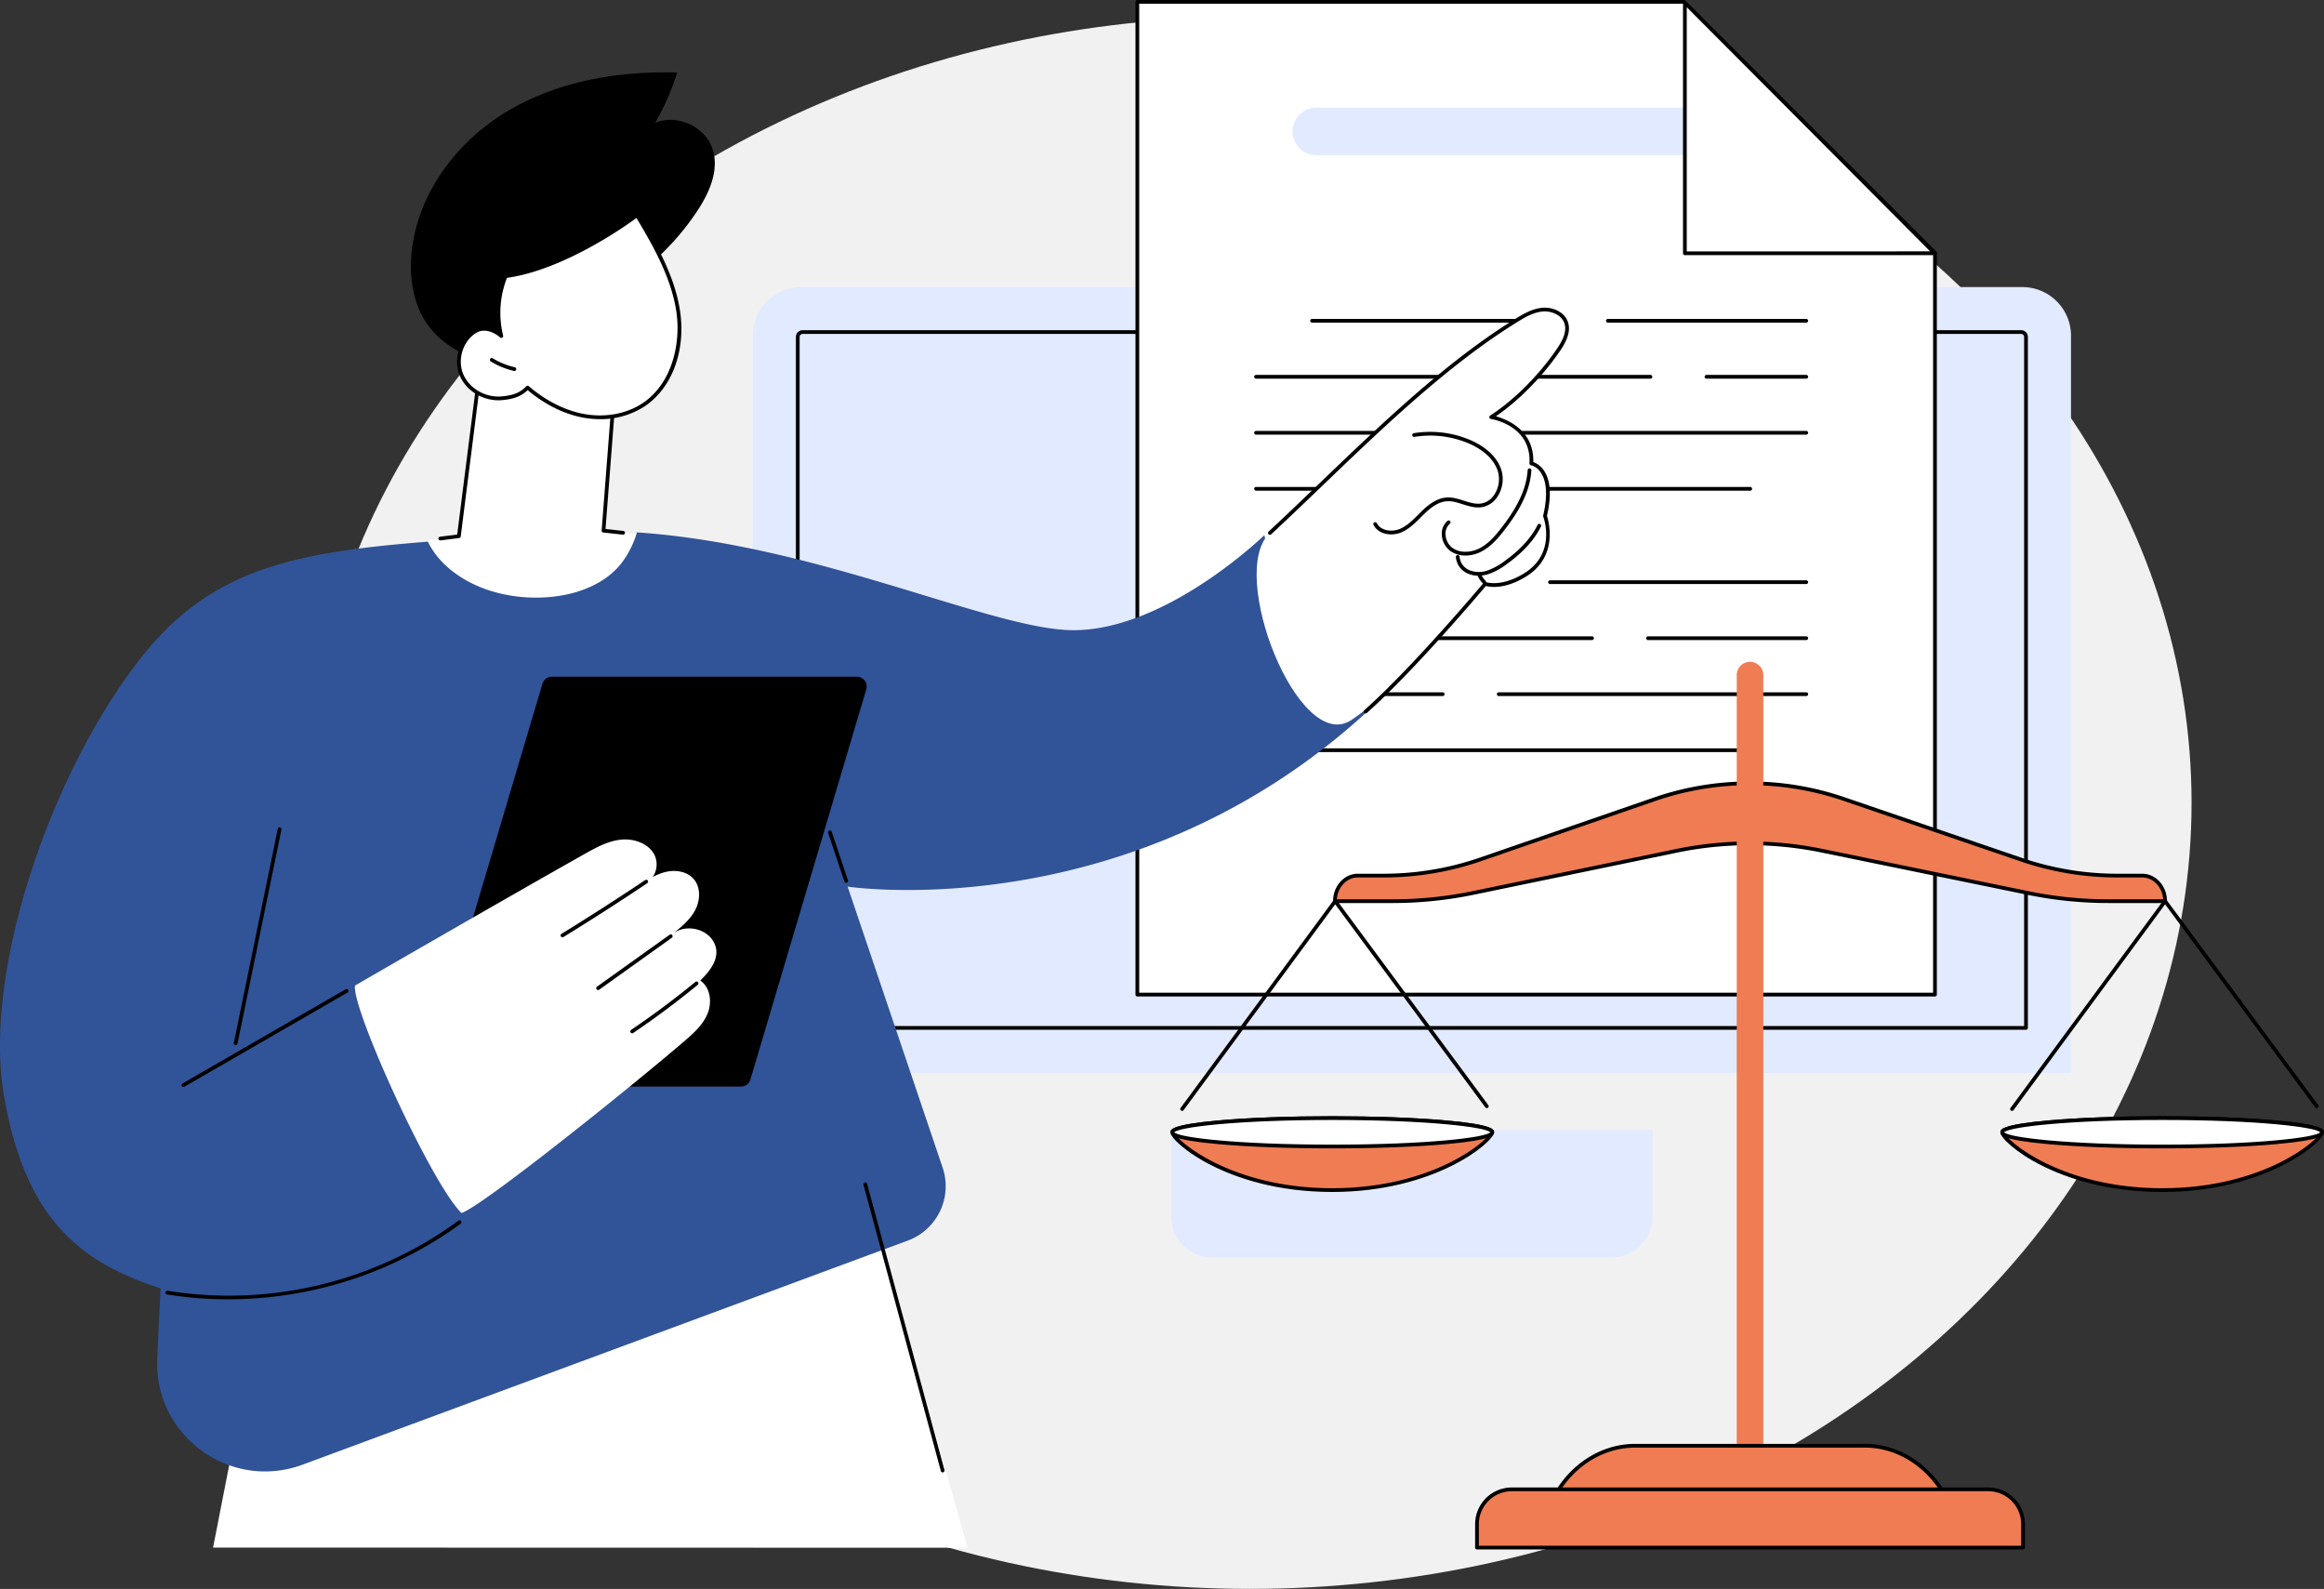 <svg xmlns="http://www.w3.org/2000/svg" xmlns:xlink="http://www.w3.org/1999/xlink" width="1244.948" height="851" viewBox="0 0 1244.948 851">
  <rect x="0" y="0" width="1244.948" height="851" fill="#333333" stroke="none"/>
  <defs>
    <clipPath id="clip-path">
      <rect id="Rectangle_21" data-name="Rectangle 21" width="1244.948" height="829.866" fill="none"/>
    </clipPath>
  </defs>
  <g id="Groupe_199" data-name="Groupe 199" transform="translate(13763 -302.187)">
    <ellipse id="Ellipse_158" data-name="Ellipse 158" cx="504.5" cy="421" rx="504.5" ry="421" transform="translate(-13598 311.187)" fill="#f1f1f1"/>
    <g id="Groupe_178" data-name="Groupe 178" transform="translate(-13763 302.187)">
      <g id="Groupe_20" data-name="Groupe 20" clip-path="url(#clip-path)">
        <path id="Tracé_509" data-name="Tracé 509" d="M1109.426,574.636h-706.2v-394.8A26.082,26.082,0,0,1,429.31,153.75h654.034a26.082,26.082,0,0,1,26.082,26.082Z" fill="#e2eaff"/>
        <path id="Tracé_510" data-name="Tracé 510" d="M1085.306,551.534H427.349a1,1,0,0,1-1-1V180.462a3.614,3.614,0,0,1,3.609-3.61H1082.7a3.614,3.614,0,0,1,3.61,3.61V550.534a1,1,0,0,1-1,1m-656.957-2h655.957V180.462a1.612,1.612,0,0,0-1.61-1.61H429.958a1.611,1.611,0,0,0-1.609,1.61Z"/>
        <path id="Tracé_511" data-name="Tracé 511" d="M425.7,606.326a23.494,23.494,0,0,1-23.477-23.459,1,1,0,0,1,2,0A21.492,21.492,0,0,0,425.7,604.326a1,1,0,0,1,0,2"/>
        <path id="Tracé_512" data-name="Tracé 512" d="M863.126,673.511h-213.6a22.106,22.106,0,0,1-22.106-22.106V605.326h257.81v46.079a22.106,22.106,0,0,1-22.106,22.106" fill="#e2eaff"/>
        <path id="Tracé_513" data-name="Tracé 513" d="M1036.553,532.691H609.27V1H902.052l134.5,134.443Z" fill="#fff"/>
        <path id="Tracé_514" data-name="Tracé 514" d="M1036.553,533.691H609.271a1,1,0,0,1-1-1V1a1,1,0,0,1,1-1H902.052a1,1,0,0,1,.707.293l134.5,134.442a1,1,0,0,1,.293.707V532.691a1,1,0,0,1-1,1m-426.282-2h425.282V135.856L901.638,2H610.271Z"/>
        <path id="Tracé_515" data-name="Tracé 515" d="M942.816,83.1H705.125a12.706,12.706,0,0,1,0-25.412H942.816Z" fill="#e2eaff"/>
        <path id="Tracé_516" data-name="Tracé 516" d="M1036.38,135.633l-133.8.027V1.434Z" fill="#fff"/>
        <path id="Tracé_517" data-name="Tracé 517" d="M902.578,136.66a1,1,0,0,1-1-1V1.434a1,1,0,0,1,1.708-.706l133.8,134.2a1,1,0,0,1-.708,1.706Zm1-132.807V134.66l130.394-.027Z"/>
        <path id="Tracé_518" data-name="Tracé 518" d="M967.595,172.8H861.334a1,1,0,0,1,0-2H967.595a1,1,0,0,1,0,2"/>
        <path id="Tracé_519" data-name="Tracé 519" d="M831.312,172.8H702.88a1,1,0,0,1,0-2H831.312a1,1,0,0,1,0,2"/>
        <path id="Tracé_520" data-name="Tracé 520" d="M967.595,202.8H914.153a1,1,0,0,1,0-2h53.442a1,1,0,0,1,0,2"/>
        <path id="Tracé_521" data-name="Tracé 521" d="M884.129,202.8H672.857a1,1,0,0,1,0-2H884.129a1,1,0,0,1,0,2"/>
        <path id="Tracé_522" data-name="Tracé 522" d="M967.595,232.8H672.857a1,1,0,0,1,0-2H967.595a1,1,0,0,1,0,2"/>
        <path id="Tracé_523" data-name="Tracé 523" d="M937.572,262.8H672.856a1,1,0,0,1,0-2H937.572a1,1,0,0,1,0,2"/>
        <path id="Tracé_524" data-name="Tracé 524" d="M967.595,312.8H830.333a1,1,0,0,1,0-2H967.595a1,1,0,0,1,0,2"/>
        <path id="Tracé_525" data-name="Tracé 525" d="M967.595,342.8H882.853a1,1,0,0,1,0-2h84.742a1,1,0,0,1,0,2"/>
        <path id="Tracé_526" data-name="Tracé 526" d="M852.829,342.8H672.856a1,1,0,0,1,0-2H852.829a1,1,0,0,1,0,2"/>
        <path id="Tracé_527" data-name="Tracé 527" d="M967.595,372.8H802.865a1,1,0,0,1,0-2h164.73a1,1,0,0,1,0,2"/>
        <path id="Tracé_528" data-name="Tracé 528" d="M772.842,372.8H672.857a1,1,0,0,1,0-2h99.985a1,1,0,0,1,0,2"/>
        <path id="Tracé_529" data-name="Tracé 529" d="M937.572,402.8H672.856a1,1,0,0,1,0-2H937.572a1,1,0,0,1,0,2"/>
        <path id="Tracé_530" data-name="Tracé 530" d="M373.387,113.2c6.615-9.936,12.07-22.217,8.284-33.535-4-11.952-19.081-18.773-30.706-13.888a136.17,136.17,0,0,0,11.816-26.931c-31.813-.916-64.537,4.7-91.743,21.2s-48.152,44.967-50.676,76.67c-1.049,13.189,1.27,27.112,9.134,37.756,8.259,11.177,21.649,17.506,35.138,20.874,17.564,4.385,36.929,4.256,52.933-4.2A48.786,48.786,0,0,0,341,163.82a39.467,39.467,0,0,0,1.857-9.142c.176-2.243-.96-6.374-.1-8.348,1.025-2.343,5.4-4.68,7.324-6.387q4.117-3.649,7.935-7.618A137.708,137.708,0,0,0,373.387,113.2"/>
        <path id="Tracé_531" data-name="Tracé 531" d="M344.02,114.038a1,1,0,0,1-.71-1.7,57.7,57.7,0,0,0,14.342-24.277,1,1,0,1,1,1.918.564,59.666,59.666,0,0,1-14.84,25.121,1,1,0,0,1-.71.3"/>
        <path id="Tracé_532" data-name="Tracé 532" d="M341.093,286.148l-17.8-1.936,4.693-60.715s-14.786-74-71.739-18.74L245.817,287.19,229.07,289.3s6.789,38.449,54.59,38.344c40.6-.089,58.144-13.779,57.433-41.491" fill="#fff"/>
        <path id="Tracé_533" data-name="Tracé 533" d="M235.857,289.441a1,1,0,0,1-.123-1.992l9.187-1.156,10.336-81.663a1,1,0,0,1,.295-.591c17.576-17.05,33.039-23.654,45.97-19.632,20.74,6.453,27.182,37.572,27.445,38.893a.9.9,0,0,1,.017.274l-4.617,59.748,9.522,1.036a1,1,0,1,1-.216,1.988l-10.487-1.14a1,1,0,0,1-.888-1.072l4.681-60.572c-.475-2.211-7.1-31.354-26.056-37.247-12.12-3.77-26.828,2.6-43.725,18.916l-10.389,82.084a1,1,0,0,1-.868.866l-9.957,1.252a1.13,1.13,0,0,1-.127.008"/>
        <path id="Tracé_534" data-name="Tracé 534" d="M282.617,207.589c8.532,7.31,18.691,12.967,29.733,15.058s23,.388,32.362-5.822c15.67-10.391,21.355-31.47,18.587-50.059s-12.435-35.335-22.056-51.483c0,0-36.69,28.105-70.394,32.639a52.405,52.405,0,0,0-2.3,32.046s-7.485-6.793-14.359-2.309c-7.428,4.846-10.425,15.3-6.843,23.407s12.868,13.091,21.7,12.22c4.987-.492,9.564-1.459,13.577-5.7" fill="#fff"/>
        <path id="Tracé_535" data-name="Tracé 535" d="M321.386,224.5a49.561,49.561,0,0,1-9.222-.87c-10.12-1.916-20.3-6.986-29.489-14.681-4.287,4.1-9.217,4.907-13.537,5.333-9.472.938-19.018-4.454-22.71-12.811-3.769-8.538-.534-19.6,7.212-24.649,5.088-3.318,10.467-1,13.384.814a53.658,53.658,0,0,1,2.9-30.077,1,1,0,0,1,.8-.626c33.057-4.448,69.554-32.163,69.919-32.443a1,1,0,0,1,1.467.283c8.591,14.419,19.284,32.365,22.186,51.847,3.164,21.244-4.3,41.279-19.024,51.039a43.248,43.248,0,0,1-23.878,6.841m-38.769-17.91a.993.993,0,0,1,.65.24c9.11,7.805,19.231,12.934,29.27,14.835,11.4,2.157,22.93.091,31.622-5.672,16.007-10.614,20.65-32.3,18.15-49.078-2.78-18.671-12.959-36.063-21.358-50.167-5.829,4.284-38.885,27.74-69.382,32.086a51.015,51.015,0,0,0-2.051,30.9,1,1,0,0,1-1.643.973c-.284-.255-7.005-6.22-13.142-2.214-6.961,4.542-9.866,14.486-6.474,22.165,3.352,7.591,12.049,12.487,20.682,11.63,5.343-.527,9.373-1.613,12.949-5.39a1,1,0,0,1,.727-.312"/>
        <path id="Tracé_536" data-name="Tracé 536" d="M275.552,198.687a1.037,1.037,0,0,1-.226-.025,42.054,42.054,0,0,1-12.371-5.032,1,1,0,1,1,1.037-1.709,40.082,40.082,0,0,0,11.784,4.791,1,1,0,0,1-.224,1.975"/>
        <path id="Tracé_537" data-name="Tracé 537" d="M126.244,767.061l-12.107,61.8,404.129.082L460.2,622.287Z" fill="#fff"/>
        <path id="Tracé_538" data-name="Tracé 538" d="M454.057,474.851s154.409,23.478,282.635-97.672c-30.61-17.509-49.405-48.87-59.4-90.547,0,0-52.248,50.863-102.155,50.889-43.309.023-136.954-45.883-233.932-52.383a50.775,50.775,0,0,1-8.723,17.047c-7.848,9.646-20.384,14.96-32.413,16.87a83.013,83.013,0,0,1-34.981-1.931c-10.142-2.825-20.027-7.955-27.524-15.423a44.473,44.473,0,0,1-8.388-11.585c-70.089,5.571-114.221,14.06-151.249,59.229C30.208,407.554-9.559,517.061,2.028,586.2s43.39,90.532,83.983,103.846l-1.776,37.389c-1.968,41.419,39.029,71.4,77.942,56.991L486.313,664.436a31.049,31.049,0,0,0,18.646-39.064Z" fill="#315397"/>
        <path id="Tracé_539" data-name="Tracé 539" d="M453.3,472.852a1,1,0,0,1-.948-.683l-8.719-26.085a1,1,0,0,1,1.9-.634l8.718,26.085a1,1,0,0,1-.948,1.317"/>
        <path id="Tracé_540" data-name="Tracé 540" d="M680.279,285.427c42.992-39.235,82.509-83.169,132-113.81,4.359-2.7,8.982-5.352,14.091-5.783s10.823,2.013,12.555,6.836c1.754,4.883-.981,10.161-3.894,14.456-9.149,13.491-22.509,27.439-36.209,36.282,0,0,22.667,3.473,21.5,24.792,0,0,13.376,2.377,7.316,28.152,0,0,7.583,20.179-10.487,31.464-12.995,8.115-21.549,4.894-21.549,4.894s-43.458,54.345-71.772,72.975-66.7-79.135-43.558-100.258" fill="#fff"/>
        <path id="Tracé_541" data-name="Tracé 541" d="M731.544,382.09a1,1,0,0,1-.664-1.748c26-23.067,63.585-67.825,63.962-68.274a1,1,0,0,1,1.119-.293c.078.027,8.312,2.911,20.668-4.808,17.144-10.706,10.376-29.471,10.079-30.265a1,1,0,0,1-.037-.579c3.016-12.83,1.041-19.487-1.148-22.813a9.14,9.14,0,0,0-5.37-4.126,1,1,0,0,1-.823-1.039c1.1-20.147-19.769-23.612-20.658-23.749a1,1,0,0,1-.39-1.828c12.817-8.272,26.245-21.731,35.923-36,2.429-3.58,5.462-8.879,3.781-13.557-1.619-4.509-7.142-6.545-11.53-6.178-4.855.41-9.226,2.9-13.648,5.638-36.755,22.754-71.1,55.7-104.307,87.558-9.52,9.131-18.511,17.756-27.543,26.134a1,1,0,1,1-1.359-1.467c9.019-8.366,18.005-16.985,27.517-26.111,33.286-31.931,67.7-64.949,104.639-87.815,4.452-2.755,9.241-5.484,14.533-5.929,5.263-.445,11.6,1.988,13.581,7.494,1.988,5.535-1.336,11.414-4.009,15.356-9.333,13.763-22.118,26.791-34.548,35.268,5.833,1.6,20.53,7.354,20.047,24.5a11.713,11.713,0,0,1,5.835,4.756c3.467,5.269,3.968,13.372,1.49,24.089.857,2.608,6.336,21.54-11,32.364-11.314,7.066-19.382,5.8-21.737,5.193-4.242,5.028-39.133,46.147-63.742,67.981a1,1,0,0,1-.664.252"/>
        <path id="Tracé_542" data-name="Tracé 542" d="M785.067,297.545a13.855,13.855,0,0,1-8.353-2.609,11.419,11.419,0,0,1-4.345-8.686,8.907,8.907,0,0,1,3.019-7.267,1,1,0,1,1,1.289,1.53,6.945,6.945,0,0,0-2.309,5.68,9.375,9.375,0,0,0,3.545,7.141c4.308,3.226,10.483,2.483,14.688.317,4.727-2.433,8.417-6.706,11.7-10.96,4.3-5.576,9.591-13.087,12.315-21.755a39.1,39.1,0,0,0,1.737-9.136,1,1,0,1,1,2,.133,41.133,41.133,0,0,1-1.825,9.6c-2.819,8.969-8.235,16.67-12.639,22.378-3.424,4.438-7.294,8.9-12.368,11.516a18.573,18.573,0,0,1-8.45,2.116"/>
        <path id="Tracé_543" data-name="Tracé 543" d="M745.253,286.2c-3.845,0-7.665-1.56-9.45-5.046a1,1,0,1,1,1.779-.912c2.05,4,7.961,4.825,12.194,3.09,3.854-1.583,6.964-4.7,9.971-7.711.527-.526,1.052-1.053,1.579-1.569,3.426-3.359,8.079-7.257,13.7-7.6,3.193-.187,6.217.774,9.162,1.708,3.138.995,6.105,1.938,9.12,1.528a10.461,10.461,0,0,0,7.365-5.052,15.006,15.006,0,0,0,1.716-12.224c-2.706-8.565-11.411-13.22-16.36-15.232a52.663,52.663,0,0,0-28.343-3.195,1,1,0,1,1-.323-1.974,54.677,54.677,0,0,1,29.42,3.316c5.274,2.145,14.561,7.139,17.512,16.483a17.051,17.051,0,0,1-1.934,13.9,12.423,12.423,0,0,1-8.786,5.963c-3.462.465-6.781-.587-9.992-1.6-2.9-.919-5.638-1.78-8.437-1.618-4.962.3-9.246,3.913-12.422,7.027q-.785.77-1.564,1.555c-3.147,3.152-6.4,6.412-10.628,8.148a14.051,14.051,0,0,1-5.282,1.018"/>
        <path id="Tracé_544" data-name="Tracé 544" d="M791.953,308.335a13.887,13.887,0,0,1-5.487-1.073,10.6,10.6,0,0,1-6.573-8.961,1,1,0,0,1,.962-1.036.988.988,0,0,1,1.036.962,8.572,8.572,0,0,0,5.364,7.2,13.856,13.856,0,0,0,9.673.091,33.6,33.6,0,0,0,8.975-4.947c8.5-6.116,14.317-12.48,17.788-19.455a1,1,0,0,1,1.791.891c-3.621,7.273-9.643,13.877-18.411,20.188a35.412,35.412,0,0,1-9.528,5.225,18.212,18.212,0,0,1-5.59.918"/>
        <path id="Tracé_545" data-name="Tracé 545" d="M795.059,312.73a1,1,0,0,1-.707-.293,13.389,13.389,0,0,1-2.826-4.15,1,1,0,1,1,1.834-.8,11.56,11.56,0,0,0,2.406,3.533,1,1,0,0,1-.707,1.707"/>
        <path id="Tracé_546" data-name="Tracé 546" d="M459,362.439H295.637a5.27,5.27,0,0,0-5.053,3.769l-62.066,208.95a5.27,5.27,0,0,0,5.055,6.767h163.36a5.271,5.271,0,0,0,5.054-3.769l62.064-208.95A5.268,5.268,0,0,0,459,362.439"/>
        <path id="Tracé_547" data-name="Tracé 547" d="M375.112,525.172c7.018-6.758,11.3-14.105,6.823-21.3s-15.752-8.876-22.138-3.3c4.732-3.722,9.594-7.6,12.472-12.882s3.269-12.412-.7-16.94c-3.488-3.979-9.469-4.973-14.636-3.826a29.391,29.391,0,0,0-7.268,2.782,12.017,12.017,0,0,0,.959-11.8c-3.243-6.282-11.166-8.965-18.2-8.173s-13.4,4.341-19.563,7.819C271.647,480.739,190.2,527.838,190.2,527.838c-2.142,11.717,40.775,106.058,57.013,121.821,10.507-3.155,89.25-66.194,119.091-91.769,5-4.288,10.151-8.829,12.691-14.907s1.6-14.148-3.879-17.811" fill="#fff"/>
        <path id="Tracé_548" data-name="Tracé 548" d="M301.314,502a1,1,0,0,1-.524-1.852c15.071-9.268,30.158-18.956,44.839-28.795a1,1,0,0,1,1.114,1.663c-14.7,9.852-29.812,19.554-44.906,28.836a1,1,0,0,1-.523.148"/>
        <path id="Tracé_549" data-name="Tracé 549" d="M320.4,530.245a1,1,0,0,1-.582-1.814l38.9-27.8a1,1,0,1,1,1.163,1.627l-38.9,27.8a1,1,0,0,1-.58.186"/>
        <path id="Tracé_550" data-name="Tracé 550" d="M338.645,553.42a1,1,0,0,1-.561-1.828c11.81-7.987,23.386-16.624,34.408-25.673a1,1,0,1,1,1.269,1.545c-11.069,9.089-22.7,17.765-34.556,25.784a1,1,0,0,1-.56.172"/>
        <path id="Tracé_551" data-name="Tracé 551" d="M122.079,695.891a203.425,203.425,0,0,1-32.609-2.6,1,1,0,1,1,.32-1.974,208.189,208.189,0,0,0,155.794-37.525,1,1,0,0,1,1.185,1.612,210.693,210.693,0,0,1-74.879,34.575,213.426,213.426,0,0,1-49.811,5.909"/>
        <path id="Tracé_552" data-name="Tracé 552" d="M98.245,582.192a1,1,0,0,1-.5-1.866l87.41-50.474a1,1,0,0,1,1,1.733l-87.41,50.473a.992.992,0,0,1-.5.134"/>
        <path id="Tracé_553" data-name="Tracé 553" d="M126.245,559.794a1,1,0,0,1-.98-1.2L148.795,443.9a1,1,0,0,1,1.959.4l-23.53,114.692a1,1,0,0,1-.979.8"/>
        <path id="Tracé_554" data-name="Tracé 554" d="M504.976,788.587a1,1,0,0,1-.965-.739L462.575,634.6a1,1,0,0,1,1.931-.522l41.437,153.249a1,1,0,0,1-.7,1.226.984.984,0,0,1-.262.035"/>
        <path id="Tracé_555" data-name="Tracé 555" d="M1159.829,482.653h-30.462a213.337,213.337,0,0,1-42.9-4.365L976.144,455.652a193.334,193.334,0,0,0-78.238.074l-108.521,22.48a213.3,213.3,0,0,1-43.3,4.447H715.115c0-7.563,5.48-13.7,12.24-13.7h13.906a159.544,159.544,0,0,0,52.129-8.794l92.473-31.926a156.672,156.672,0,0,1,102.354-.153l94.26,32.235a159.537,159.537,0,0,0,51.677,8.638h13.435c6.76,0,12.24,6.132,12.24,13.7" fill="#ef7c53"/>
        <path id="Tracé_556" data-name="Tracé 556" d="M1159.829,483.654h-30.462a214.866,214.866,0,0,1-43.1-4.386L975.943,456.632a191.633,191.633,0,0,0-77.835.074l-108.519,22.48a214.851,214.851,0,0,1-43.5,4.468H715.115a1,1,0,0,1-1-1c0-8.1,5.94-14.695,13.24-14.695h13.907a158.384,158.384,0,0,0,51.8-8.74l92.473-31.926a157.088,157.088,0,0,1,103-.154l94.261,32.234a158.367,158.367,0,0,0,51.353,8.586h13.435c7.3,0,13.24,6.592,13.24,14.695a1,1,0,0,1-1,1M937.2,450.676a194.479,194.479,0,0,1,39.142,4l110.321,22.636a212.866,212.866,0,0,0,42.7,4.345H1158.8c-.453-6.535-5.307-11.695-11.206-11.695h-13.435a160.4,160.4,0,0,1-52-8.693l-94.26-32.235a155.1,155.1,0,0,0-101.7.153L793.717,461.11a160.4,160.4,0,0,1-52.455,8.849H727.355c-5.9,0-10.753,5.16-11.206,11.695h29.938a212.874,212.874,0,0,0,43.1-4.427L897.7,454.747a194.529,194.529,0,0,1,39.5-4.071"/>
        <path id="Tracé_557" data-name="Tracé 557" d="M943.592,782.292h-12.24V361.578a6.12,6.12,0,0,1,12.24,0Z" fill="#ef7c53"/>
        <path id="Tracé_558" data-name="Tracé 558" d="M943.592,783.293H931.353a1,1,0,0,1-1-1V361.578a7.119,7.119,0,0,1,14.239,0V782.293a1,1,0,0,1-1,1m-11.239-2h10.239V361.578a5.119,5.119,0,0,0-10.239,0Z" fill="#ef7c53"/>
        <path id="Tracé_559" data-name="Tracé 559" d="M1047.631,815.4H827.314c6.176-24.311,26.021-41.084,48.61-41.084h123.1c22.589,0,42.435,16.773,48.61,41.084" fill="#ef7c53"/>
        <path id="Tracé_560" data-name="Tracé 560" d="M1047.631,816.4H827.313a1,1,0,0,1-.969-1.246c6.257-24.633,26.646-41.837,49.579-41.837h123.1c22.934,0,43.322,17.2,49.579,41.837a1,1,0,0,1-.968,1.246m-219.018-2h217.718c-6.392-23.077-25.68-39.083-47.311-39.083h-123.1c-21.63,0-40.918,16.006-47.31,39.083"/>
        <path id="Tracé_561" data-name="Tracé 561" d="M1083.731,828.866H791.213V816.318a18.648,18.648,0,0,1,18.647-18.647h255.223a18.648,18.648,0,0,1,18.648,18.647Z" fill="#ef7c53"/>
        <path id="Tracé_562" data-name="Tracé 562" d="M1083.732,829.866H791.213a1,1,0,0,1-1-1V816.319a19.668,19.668,0,0,1,19.647-19.647h255.224a19.669,19.669,0,0,1,19.648,19.647v12.547a1,1,0,0,1-1,1m-291.519-2h290.519V816.319a17.668,17.668,0,0,0-17.648-17.647H809.86a17.668,17.668,0,0,0-17.647,17.647Z"/>
        <path id="Tracé_563" data-name="Tracé 563" d="M1243.948,606.444c0,4.2-30.6,30.961-85.679,30.961-55.759,0-85.679-26.759-85.679-30.961s38.36-7.608,85.679-7.608,85.679,3.406,85.679,7.608" fill="#ef7c53"/>
        <path id="Tracé_564" data-name="Tracé 564" d="M1158.269,638.4c-29.867,0-51.4-7.619-64.2-14.01-14.477-7.228-22.483-15.2-22.483-17.951,0-1.319,0-4.066,26.005-6.375,16.212-1.439,37.759-2.232,60.673-2.232s44.461.793,60.673,2.232c26.006,2.309,26.006,5.056,26.006,6.375,0,5.013-31.237,31.961-86.679,31.961M1073.6,606.5c.507,3.584,29.605,29.9,84.673,29.9,54.854,0,84.116-26.3,84.672-29.9-1.8-2.743-32.756-6.667-84.672-6.667s-82.886,3.926-84.673,6.668m170.352-.061h0Z"/>
        <path id="Tracé_565" data-name="Tracé 565" d="M1243.948,606.444c0,4.2-38.36,7.608-85.679,7.608s-85.679-3.406-85.679-7.608,38.36-7.608,85.679-7.608,85.679,3.406,85.679,7.608" fill="#fff"/>
        <path id="Tracé_566" data-name="Tracé 566" d="M1158.27,615.052c-22.914,0-44.462-.793-60.673-2.233-26.006-2.309-26.006-5.055-26.006-6.375s0-4.067,26.006-6.375c16.212-1.44,37.759-2.233,60.673-2.233s44.461.793,60.673,2.233c26.005,2.308,26.005,5.055,26.005,6.375s0,4.066-26.005,6.375c-16.211,1.44-37.759,2.233-60.673,2.233m-84.629-8.608c2.2,2.739,33.085,6.608,84.629,6.608s82.43-3.869,84.629-6.608c-2.2-2.739-33.086-6.608-84.629-6.608s-82.43,3.869-84.629,6.608m169.328.1h0Z"/>
        <path id="Tracé_567" data-name="Tracé 567" d="M1077.822,594.974a1,1,0,0,1-.8-1.593l82.006-111.321a1,1,0,0,1,1.609,0l81.191,109.8a1,1,0,1,1-1.607,1.189l-80.386-108.711-81.2,110.231a1,1,0,0,1-.806.407"/>
        <path id="Tracé_568" data-name="Tracé 568" d="M799.376,606.444c0,4.2-30.6,30.961-85.679,30.961-55.759,0-85.679-26.759-85.679-30.961s38.36-7.608,85.679-7.608,85.679,3.406,85.679,7.608" fill="#ef7c53"/>
        <path id="Tracé_569" data-name="Tracé 569" d="M713.7,638.4c-29.867,0-51.395-7.619-64.2-14.01-14.477-7.228-22.483-15.2-22.483-17.951,0-1.319,0-4.066,26.006-6.375,16.211-1.439,37.759-2.232,60.672-2.232s44.461.793,60.673,2.232c26.006,2.309,26.006,5.056,26.006,6.375,0,5.013-31.237,31.961-86.679,31.961m-84.673-31.9c.507,3.584,29.6,29.9,84.673,29.9,54.854,0,84.116-26.3,84.672-29.9-1.8-2.743-32.756-6.667-84.672-6.667s-82.886,3.926-84.673,6.668m170.352-.061h0Z"/>
        <path id="Tracé_570" data-name="Tracé 570" d="M799.376,606.444c0,4.2-38.36,7.608-85.679,7.608s-85.679-3.406-85.679-7.608,38.36-7.608,85.679-7.608,85.679,3.406,85.679,7.608" fill="#fff"/>
        <path id="Tracé_571" data-name="Tracé 571" d="M713.7,615.052c-22.914,0-44.461-.793-60.672-2.233-26.007-2.309-26.007-5.055-26.007-6.375s0-4.067,26.007-6.375c16.211-1.44,37.759-2.233,60.672-2.233s44.461.793,60.673,2.233c26.005,2.308,26.005,5.055,26.005,6.375s0,4.066-26.005,6.375c-16.211,1.44-37.759,2.233-60.673,2.233m-84.629-8.608c2.2,2.739,33.085,6.608,84.629,6.608s82.431-3.869,84.629-6.608c-2.2-2.739-33.086-6.608-84.629-6.608s-82.43,3.869-84.629,6.608m169.328.1h0Z"/>
        <path id="Tracé_572" data-name="Tracé 572" d="M633.249,594.974a1,1,0,0,1-.8-1.593L714.451,482.06a1,1,0,0,1,1.609,0l81.192,109.8a1,1,0,1,1-1.607,1.189L715.258,484.336l-81.2,110.231a1,1,0,0,1-.806.407"/>
      </g>
    </g>
  </g>
</svg>
